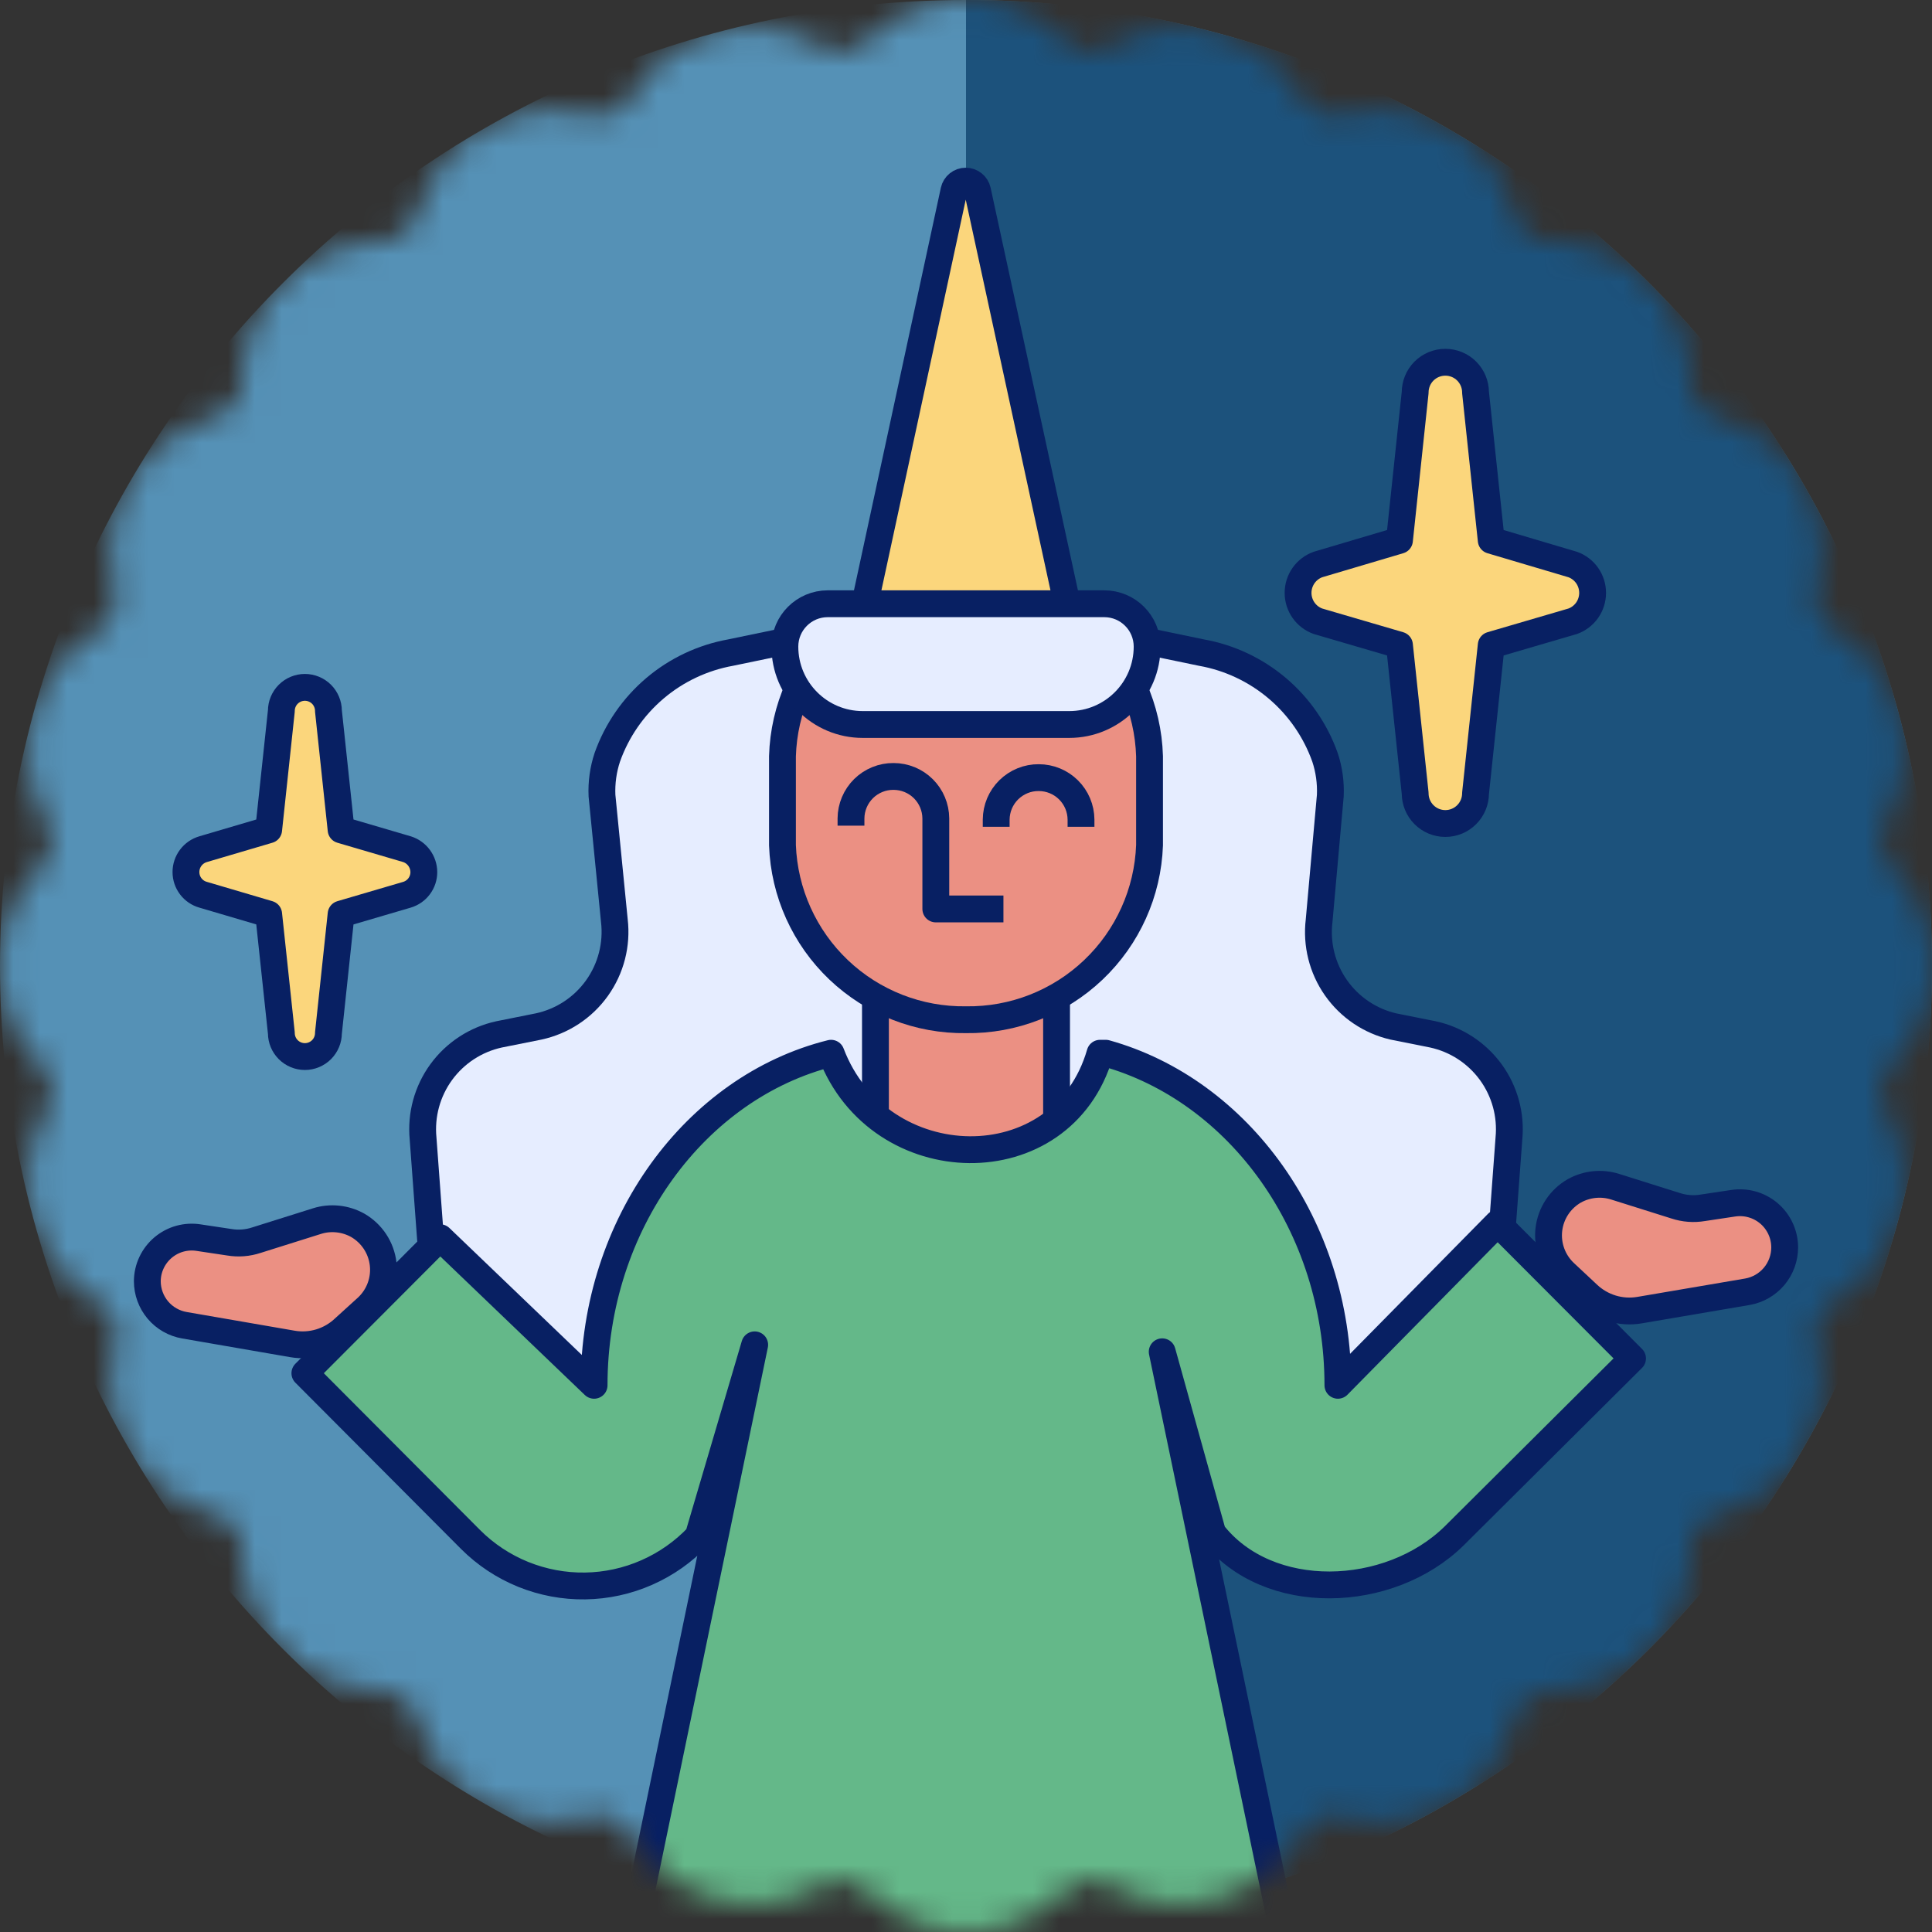 <svg width="72" height="72" viewBox="0 0 72 72" fill="none" xmlns="http://www.w3.org/2000/svg">
<rect x="0" y="0" width="72" height="72" fill="#333333" stroke="none"/>
<g clip-path="url(#clip0)">
<mask id="mask0" mask-type="alpha" maskUnits="userSpaceOnUse" x="0" y="0" width="72" height="72">
<path d="M39.693 1.53C37.653 -0.51 34.346 -0.51 32.307 1.53C31.868 1.969 31.184 2.057 30.646 1.746C28.148 0.304 24.954 1.16 23.512 3.658C23.201 4.197 22.564 4.461 21.963 4.3C19.177 3.554 16.313 5.207 15.566 7.994C15.405 8.594 14.858 9.012 14.237 9.012C11.352 9.012 9.014 11.351 9.014 14.235C9.014 14.857 8.595 15.404 7.995 15.565C5.208 16.312 3.555 19.176 4.302 21.962C4.462 22.563 4.198 23.199 3.659 23.51C1.161 24.952 0.305 28.147 1.747 30.645C2.058 31.183 1.969 31.866 1.53 32.306C-0.51 34.345 -0.51 37.652 1.53 39.692C1.969 40.131 2.058 40.814 1.747 41.352C0.305 43.85 1.161 47.044 3.659 48.486C4.198 48.798 4.463 49.434 4.302 50.035C3.555 52.822 5.208 55.686 7.995 56.432C8.595 56.593 9.014 57.139 9.014 57.761C9.014 60.645 11.353 62.984 14.237 62.984C14.859 62.984 15.405 63.404 15.566 64.005C16.313 66.791 19.177 68.444 21.963 67.698C22.563 67.537 23.199 67.8 23.51 68.338C24.952 70.836 28.146 71.692 30.645 70.249C31.183 69.939 31.867 70.031 32.307 70.47C34.346 72.51 37.653 72.51 39.693 70.47C40.133 70.031 40.816 69.939 41.355 70.249C43.853 71.692 47.047 70.836 48.489 68.338C48.8 67.8 49.437 67.537 50.037 67.698C52.823 68.444 55.687 66.791 56.433 64.005C56.594 63.404 57.14 62.984 57.762 62.984C60.647 62.984 62.985 60.645 62.985 57.761C62.985 57.139 63.406 56.593 64.006 56.432C66.792 55.686 68.446 52.822 67.699 50.035C67.538 49.435 67.801 48.798 68.339 48.488C70.837 47.046 71.693 43.851 70.251 41.353C69.94 40.815 70.031 40.132 70.47 39.692C72.51 37.652 72.51 34.345 70.47 32.306C70.03 31.866 69.939 31.182 70.251 30.643C71.693 28.145 70.837 24.951 68.339 23.509C67.801 23.198 67.538 22.562 67.699 21.962C68.446 19.176 66.792 16.312 64.006 15.565C63.405 15.404 62.986 14.858 62.986 14.235C62.986 11.351 60.647 9.012 57.763 9.012C57.141 9.012 56.594 8.594 56.434 7.994C55.687 5.207 52.823 3.554 50.037 4.3C49.435 4.462 48.799 4.197 48.488 3.658C47.045 1.16 43.851 0.304 41.353 1.746C40.816 2.057 40.132 1.969 39.693 1.53Z" fill="#FAE8D7"/>
</mask>
<g mask="url(#mask0)">
<path d="M36 72C55.882 72 72 55.882 72 36C72 16.118 55.882 0 36 0C16.118 0 0 16.118 0 36C0 55.882 16.118 72 36 72Z" fill="#5591B6"/>
<path d="M36 0C55.882 0 72 16.118 72 36C72 55.882 55.882 72 36 72V0Z" fill="#1C527C"/>
<path d="M55.915 46.727L56.233 42.43C56.318 41.549 56.077 40.668 55.556 39.953C55.034 39.238 54.269 38.738 53.404 38.549L51.923 38.253C51.057 38.052 50.296 37.537 49.786 36.809C49.276 36.08 49.053 35.189 49.16 34.307L49.577 29.648C49.598 29.165 49.531 28.682 49.379 28.223C49.024 27.224 48.411 26.336 47.602 25.651C46.793 24.965 45.817 24.506 44.773 24.32L36 22.5L27.227 24.32C26.185 24.508 25.211 24.968 24.404 25.653C23.597 26.339 22.986 27.225 22.632 28.223C22.48 28.682 22.413 29.165 22.434 29.648L22.895 34.307C23 35.197 22.769 36.094 22.248 36.824C21.727 37.554 20.953 38.063 20.076 38.253L18.596 38.549C17.731 38.738 16.966 39.238 16.444 39.953C15.923 40.668 15.682 41.549 15.767 42.43L16.085 46.727L36 64.125L55.915 46.727Z" fill="#E6EDFF" stroke="#082063" stroke-linecap="round"/>
<rect x="32.625" y="36" width="6.75" height="9" fill="#EB9083" stroke="#082063"/>
<path d="M5.49 47.745C5.492 47.506 5.545 47.27 5.647 47.054C5.749 46.838 5.896 46.646 6.079 46.492C6.262 46.338 6.476 46.225 6.706 46.162C6.937 46.099 7.178 46.086 7.414 46.125L8.539 46.294C8.882 46.352 9.233 46.325 9.563 46.215L11.813 45.507C12.063 45.428 12.327 45.402 12.588 45.429C12.849 45.456 13.102 45.536 13.332 45.664C13.59 45.813 13.81 46.02 13.975 46.269C14.139 46.518 14.243 46.802 14.278 47.098C14.313 47.394 14.278 47.695 14.176 47.975C14.074 48.255 13.908 48.508 13.691 48.713L12.825 49.5C12.572 49.74 12.266 49.918 11.932 50.02C11.598 50.121 11.245 50.144 10.902 50.085L6.874 49.388C6.487 49.322 6.135 49.12 5.882 48.82C5.629 48.519 5.49 48.139 5.49 47.745Z" fill="#EB9083" stroke="#082063" stroke-linecap="round"/>
<path d="M66.51 46.485C66.509 46.244 66.457 46.007 66.356 45.789C66.255 45.571 66.109 45.377 65.926 45.221C65.743 45.065 65.529 44.95 65.297 44.885C65.066 44.819 64.823 44.805 64.586 44.842L63.461 45.011C63.118 45.069 62.767 45.042 62.437 44.932L60.187 44.224C59.937 44.145 59.673 44.119 59.412 44.146C59.151 44.173 58.898 44.253 58.669 44.381C58.41 44.53 58.19 44.737 58.025 44.986C57.861 45.235 57.757 45.519 57.722 45.815C57.687 46.111 57.722 46.411 57.824 46.692C57.926 46.972 58.092 47.225 58.309 47.43L59.175 48.24C59.428 48.48 59.734 48.657 60.068 48.759C60.401 48.861 60.754 48.883 61.099 48.825L65.126 48.139C65.514 48.07 65.866 47.866 66.119 47.564C66.372 47.261 66.51 46.879 66.51 46.485Z" fill="#EB9083" stroke="#082063" stroke-linecap="round"/>
<path d="M36 21.634C37.771 21.609 39.481 22.282 40.761 23.507C42.04 24.732 42.787 26.41 42.84 28.181V31.5C42.776 33.262 42.024 34.93 40.745 36.145C39.467 37.36 37.764 38.027 36 38.002C34.236 38.027 32.533 37.36 31.255 36.145C29.977 34.93 29.225 33.262 29.16 31.5V28.181C29.213 26.41 29.96 24.732 31.24 23.507C32.519 22.282 34.229 21.609 36 21.634Z" fill="#EB9083" stroke="#082063"/>
<path d="M35.552 7.101C35.574 7.002 35.629 6.913 35.709 6.849C35.788 6.785 35.888 6.75 35.99 6.75C36.092 6.75 36.191 6.785 36.271 6.849C36.351 6.913 36.406 7.002 36.428 7.101L40.5 25.875H31.5L35.552 7.101Z" fill="#FBD67C" stroke="#082063" stroke-linecap="round"/>
<path d="M37.395 33.874H34.875V30.499C34.872 30.084 34.705 29.686 34.41 29.393C34.115 29.1 33.716 28.936 33.3 28.936V28.936C33.093 28.934 32.888 28.973 32.697 29.051C32.505 29.129 32.33 29.244 32.183 29.389C32.036 29.534 31.919 29.707 31.838 29.898C31.758 30.088 31.715 30.293 31.714 30.499V30.769" stroke="#082063" stroke-linejoin="round"/>
<path d="M37.125 30.813V30.543C37.127 30.336 37.169 30.132 37.249 29.941C37.33 29.751 37.447 29.578 37.594 29.433C37.742 29.288 37.916 29.173 38.108 29.095C38.299 29.017 38.504 28.978 38.711 28.98V28.98C39.127 28.98 39.526 29.144 39.821 29.437C40.116 29.73 40.283 30.128 40.286 30.543V30.813" stroke="#082063" stroke-linejoin="round"/>
<path d="M12.24 26.494C12.24 26.261 12.147 26.038 11.983 25.873C11.818 25.709 11.595 25.616 11.362 25.616C11.13 25.616 10.906 25.709 10.742 25.873C10.577 26.038 10.485 26.261 10.485 26.494L10.012 30.926L7.571 31.646C7.386 31.7 7.223 31.812 7.107 31.967C6.992 32.121 6.929 32.308 6.93 32.501C6.93 32.693 6.993 32.879 7.109 33.031C7.224 33.183 7.387 33.294 7.571 33.345L10.012 34.065L10.485 38.498C10.485 38.73 10.577 38.953 10.742 39.118C10.906 39.282 11.13 39.375 11.362 39.375C11.595 39.375 11.818 39.282 11.983 39.118C12.147 38.953 12.24 38.73 12.24 38.498L12.712 34.065L15.165 33.345C15.347 33.291 15.507 33.18 15.62 33.028C15.734 32.876 15.795 32.691 15.795 32.501C15.794 32.31 15.732 32.125 15.619 31.971C15.506 31.817 15.347 31.703 15.165 31.646L12.712 30.926L12.24 26.494Z" fill="#FBD67C" stroke="#082063" stroke-linecap="round" stroke-linejoin="round"/>
<path d="M54.989 14.625C54.989 14.327 54.87 14.04 54.659 13.829C54.448 13.618 54.162 13.5 53.864 13.5C53.565 13.5 53.279 13.618 53.068 13.829C52.857 14.04 52.739 14.327 52.739 14.625L52.154 20.137L49.116 21.038C48.899 21.116 48.711 21.26 48.579 21.449C48.446 21.639 48.375 21.864 48.375 22.095C48.375 22.326 48.446 22.552 48.579 22.741C48.711 22.93 48.899 23.074 49.116 23.152L52.154 24.041L52.739 29.565C52.739 29.863 52.857 30.149 53.068 30.36C53.279 30.572 53.565 30.69 53.864 30.69C54.162 30.69 54.448 30.572 54.659 30.36C54.87 30.149 54.989 29.863 54.989 29.565L55.574 24.041L58.611 23.152C58.828 23.074 59.016 22.93 59.149 22.741C59.281 22.552 59.352 22.326 59.352 22.095C59.352 21.864 59.281 21.639 59.149 21.449C59.016 21.26 58.828 21.116 58.611 21.038L55.574 20.137L54.989 14.625Z" fill="#FBD67C" stroke="#082063" stroke-linecap="round" stroke-linejoin="round"/>
<path d="M47.812 72L43.312 50.377L45.191 57.127C47.25 59.771 51.772 59.614 54.191 57.24L60.84 50.625L55.811 45.585L49.86 51.626C49.86 45.686 46.17 40.635 41.209 39.251H40.995C39.589 44.122 32.76 43.965 30.971 39.251C25.92 40.511 22.14 45.618 22.14 51.626L16.402 46.125L11.362 51.176L17.539 57.375C18.098 57.934 18.764 58.374 19.497 58.672C20.23 58.968 21.015 59.116 21.806 59.104C22.597 59.093 23.377 58.923 24.101 58.604C24.825 58.286 25.478 57.826 26.021 57.251L28.125 50.118L23.625 71.842C27.368 73.617 31.49 74.444 35.629 74.25C39.774 74.065 43.874 73.308 47.812 72Z" fill="#64B889" stroke="#082063" stroke-linecap="round" stroke-linejoin="round"/>
<path d="M29.25 24.097C29.25 23.215 29.965 22.5 30.847 22.5H41.153C42.035 22.5 42.75 23.215 42.75 24.097C42.75 25.7 41.45 27 39.847 27H32.153C30.55 27 29.25 25.7 29.25 24.097Z" fill="#E6EDFF" stroke="#082063" stroke-linecap="round"/>
</g>
</g>
<defs>
<clipPath id="clip0">
<rect width="72" height="72" fill="white"/>
</clipPath>
</defs>
</svg>
